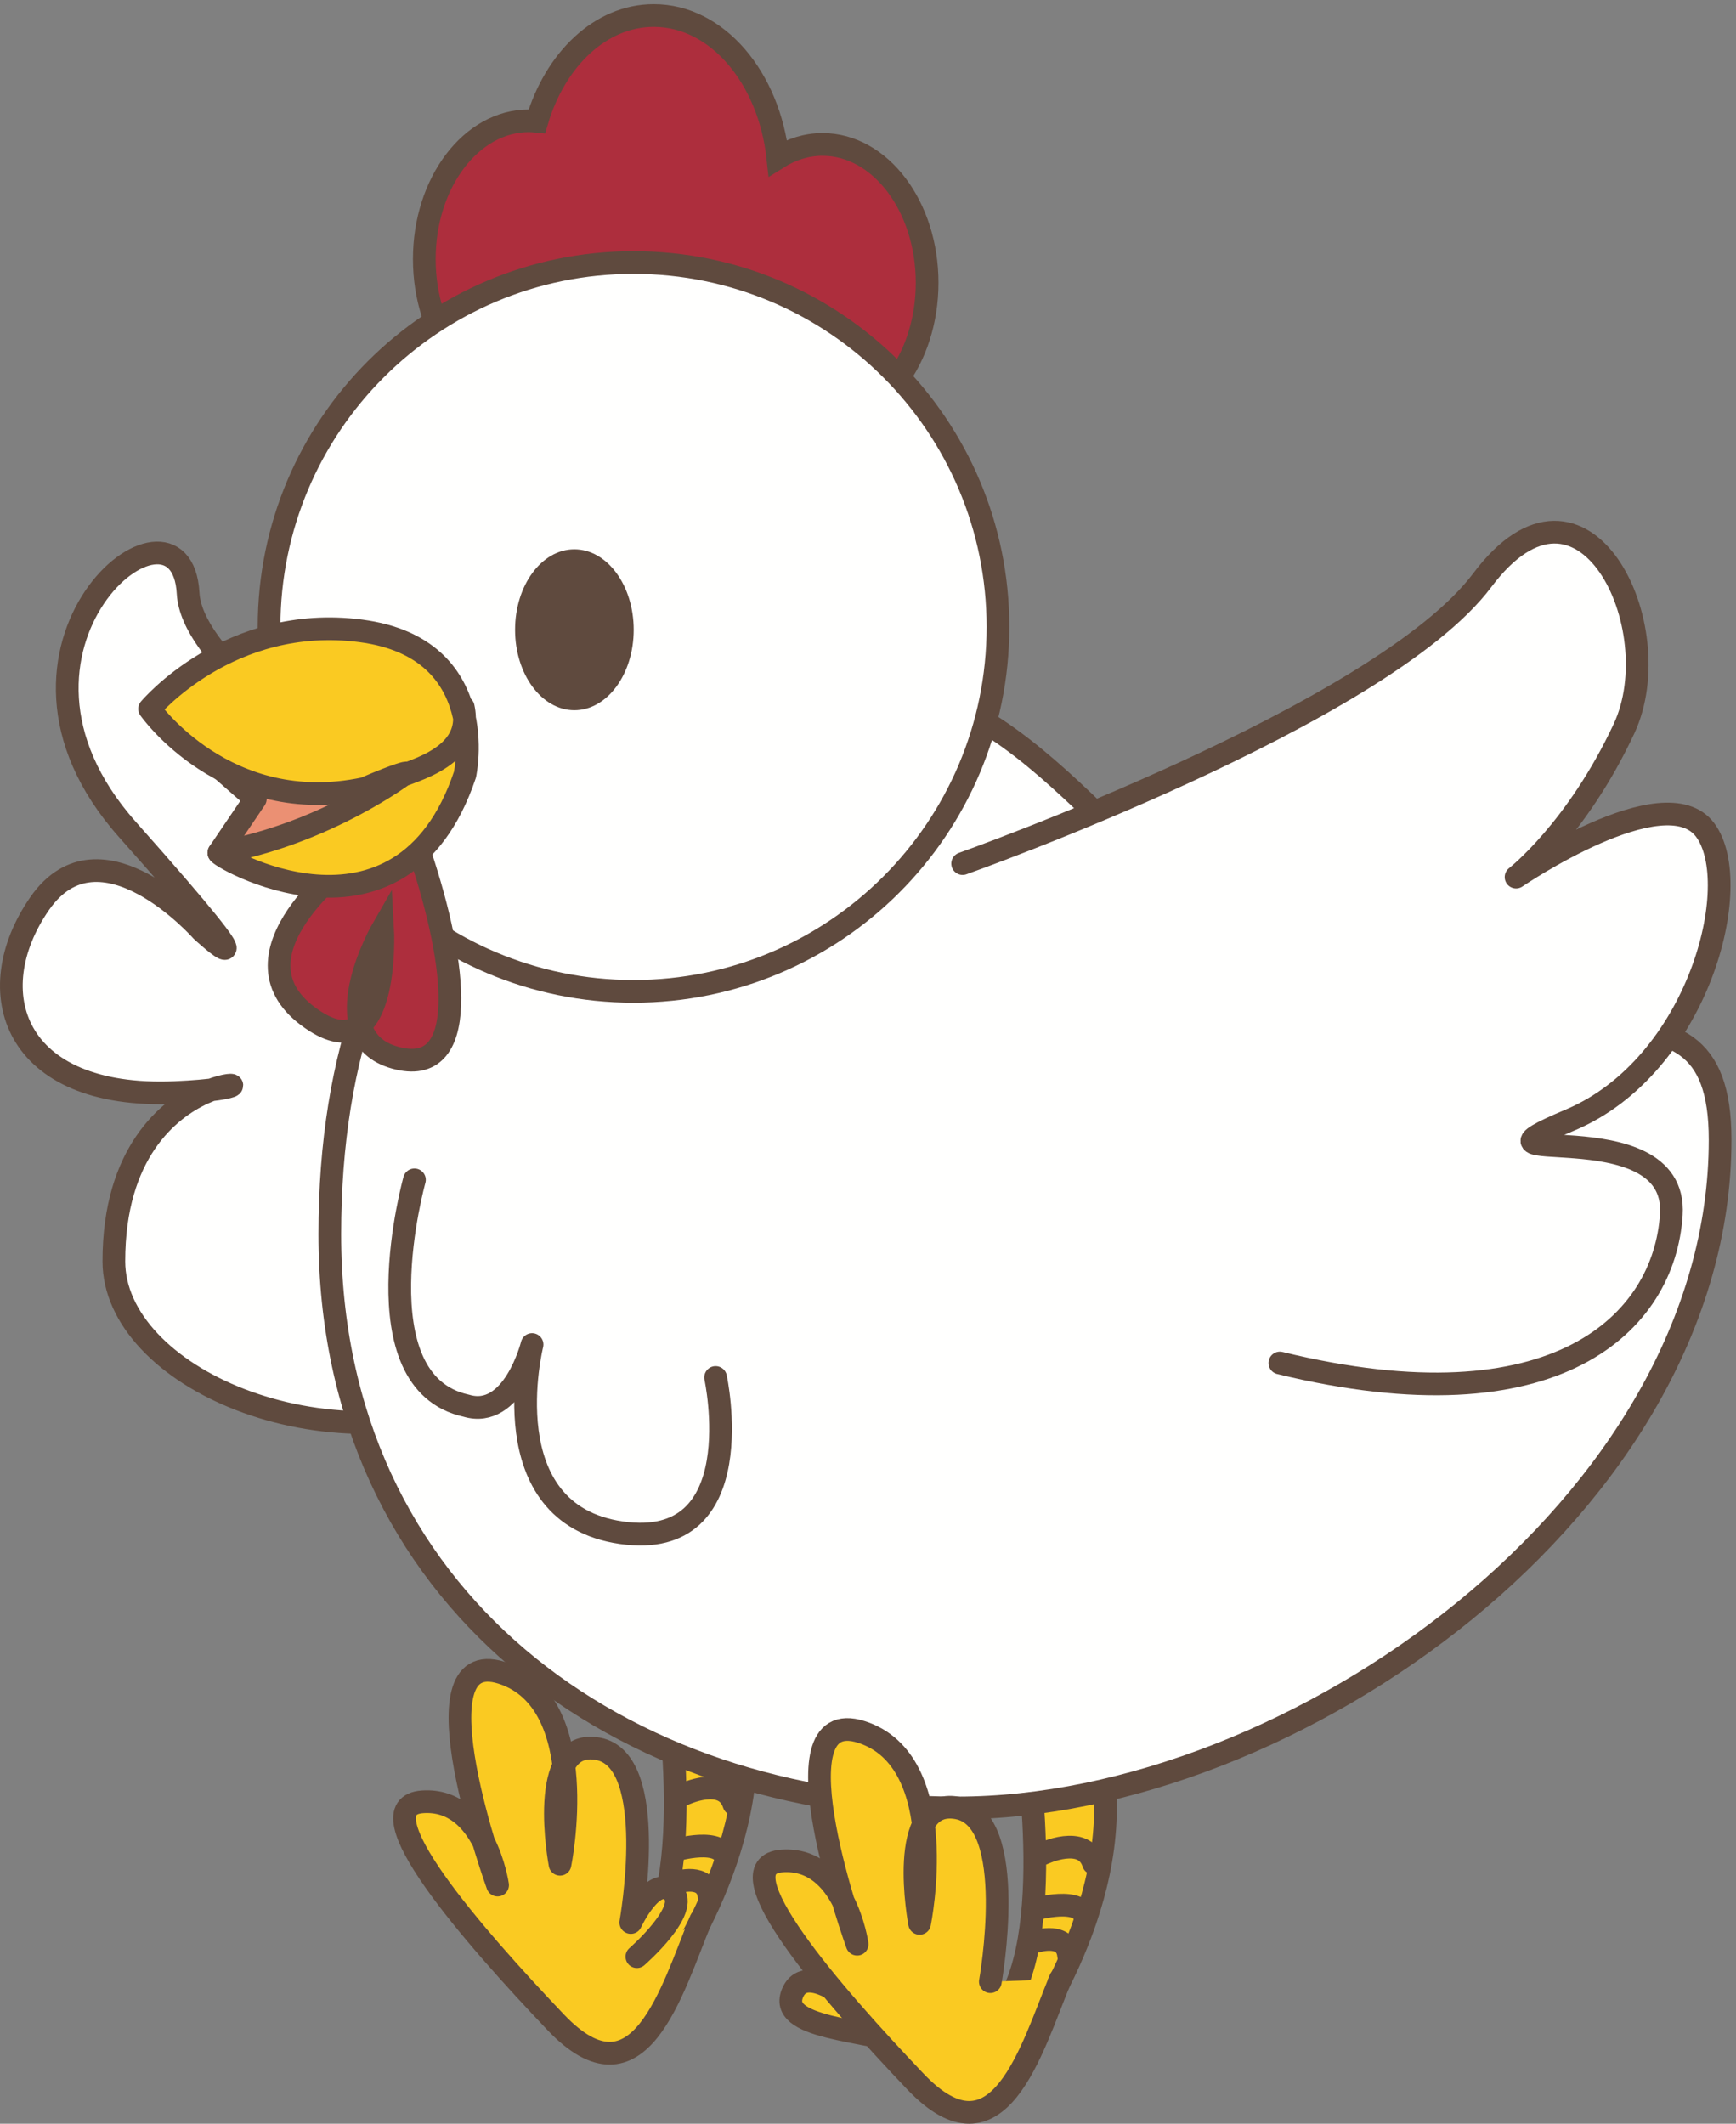 <?xml version="1.0" encoding="UTF-8"?>
<!DOCTYPE svg PUBLIC "-//W3C//DTD SVG 1.1//EN" "http://www.w3.org/Graphics/SVG/1.1/DTD/svg11.dtd">
<svg version="1.1" xmlns="http://www.w3.org/2000/svg" xmlns:xlink="http://www.w3.org/1999/xlink" x="0" y="0" width="367" height="449" viewBox="0, 0, 367, 449">
  <rect x="0" y="0" width="367" height="449" fill="#808080" stroke="none"/>
  <g id="Layer_1">
    <path d="M139.507,420.545 C139.507,420.545 161.507,391.506 157.109,361.584 C152.711,331.67 140.39,352.787 140.39,352.787 C140.39,352.787 148.312,398.545 135.109,413.506 C121.914,428.463 139.507,420.545 139.507,420.545" fill="#FACA22"/>
    <path d="M139.507,420.545 C139.507,420.545 161.507,391.506 157.109,361.584 C152.711,331.67 140.39,352.787 140.39,352.787 C140.39,352.787 148.312,398.545 135.109,413.506 C121.914,428.463 139.507,420.545 139.507,420.545 z" fill-opacity="0" stroke="#5F4A3E" stroke-width="4.8" stroke-linecap="round" stroke-linejoin="round"/>
    <path d="M144.398,379.432 C144.398,379.432 153.148,375.178 155.148,381.432" fill="#FACA22"/>
    <path d="M144.398,379.432 C144.398,379.432 153.148,375.178 155.148,381.432" fill-opacity="0" stroke="#5F4A3E" stroke-width="4.8" stroke-linecap="round" stroke-linejoin="round"/>
    <path d="M142.648,391.185 C142.648,391.185 152.898,388.182 153.398,393.185" fill="#FACA22"/>
    <path d="M142.648,391.185 C142.648,391.185 152.898,388.182 153.398,393.185" fill-opacity="0" stroke="#5F4A3E" stroke-width="4.8" stroke-linecap="round" stroke-linejoin="round"/>
    <path d="M143.148,397.935 C143.148,397.935 149.398,395.935 149.898,400.935" fill="#FACA22"/>
    <path d="M143.148,397.935 C143.148,397.935 149.398,395.935 149.898,400.935" fill-opacity="0" stroke="#5F4A3E" stroke-width="4.8" stroke-linecap="round" stroke-linejoin="round"/>
    <path d="M215.523,433.045 C215.523,433.045 237.523,404.006 233.125,374.088 C228.726,344.17 216.406,365.287 216.406,365.287 C216.406,365.287 224.324,411.045 211.125,426.006 C197.925,440.967 215.523,433.045 215.523,433.045" fill="#FACA22"/>
    <path d="M215.523,433.045 C215.523,433.045 237.523,404.006 233.125,374.088 C228.726,344.17 216.406,365.287 216.406,365.287 C216.406,365.287 224.324,411.045 211.125,426.006 C197.925,440.967 215.523,433.045 215.523,433.045 z" fill-opacity="0" stroke="#5F4A3E" stroke-width="4.8" stroke-linecap="round" stroke-linejoin="round"/>
    <path d="M220.41,391.935 C220.41,391.935 229.164,387.682 231.164,393.935" fill="#FACA22"/>
    <path d="M220.41,391.935 C220.41,391.935 229.164,387.682 231.164,393.935" fill-opacity="0" stroke="#5F4A3E" stroke-width="4.8" stroke-linecap="round" stroke-linejoin="round"/>
    <path d="M218.66,403.685 C218.66,403.685 228.914,400.685 229.414,405.685" fill="#FACA22"/>
    <path d="M218.66,403.685 C218.66,403.685 228.914,400.685 229.414,405.685" fill-opacity="0" stroke="#5F4A3E" stroke-width="4.8" stroke-linecap="round" stroke-linejoin="round"/>
    <path d="M219.16,410.435 C219.16,410.435 225.41,408.435 225.91,413.435" fill="#FACA22"/>
    <path d="M219.16,410.435 C219.16,410.435 225.41,408.435 225.91,413.435" fill-opacity="0" stroke="#5F4A3E" stroke-width="4.8" stroke-linecap="round" stroke-linejoin="round"/>
    <g>
      <path d="M132.504,195.328 C132.504,195.328 41.191,151.097 39.765,125.416 C38.335,99.734 -7.321,136.83 26.921,175.353 C61.164,213.877 42.617,196.756 42.617,196.756 C42.617,196.756 21.21,172.502 8.375,191.049 C-4.469,209.596 2.664,232.426 36.91,230.998 C70.281,229.607 24.07,220.812 24.07,266.668 C24.07,290.924 68.296,310.896 105.398,295.203" fill="#FFFFFE"/>
      <path d="M132.504,195.328 C132.504,195.328 41.191,151.097 39.765,125.416 C38.335,99.734 -7.321,136.83 26.921,175.353 C61.164,213.877 42.617,196.756 42.617,196.756 C42.617,196.756 21.21,172.502 8.375,191.049 C-4.469,209.596 2.664,232.426 36.91,230.998 C70.281,229.607 24.07,220.812 24.07,266.668 C24.07,290.924 68.296,310.896 105.398,295.203" fill-opacity="0" stroke="#5F4A3E" stroke-width="4.8" stroke-linecap="round" stroke-linejoin="round"/>
    </g>
    <path d="M173.882,30.537 C170.5,30.537 167.312,31.568 164.445,33.361 C162.601,16.363 151.578,3.285 138.211,3.285 C126.953,3.285 117.359,12.57 113.5,25.654 C112.941,25.598 112.382,25.541 111.812,25.541 C99.601,25.541 89.699,38.637 89.699,54.789 C89.699,70.943 99.601,84.039 111.812,84.039 C119.265,84.039 125.843,79.148 129.851,71.678 C132.484,72.832 135.289,73.482 138.211,73.482 C143.531,73.482 148.476,71.391 152.632,67.824 C155.273,80.064 163.777,89.035 173.882,89.035 C186.093,89.035 195.996,75.939 195.996,59.785 C195.996,43.633 186.093,30.537 173.882,30.537" fill="#AD2E3D"/>
    <path d="M173.882,30.537 C170.5,30.537 167.312,31.568 164.445,33.361 C162.601,16.363 151.578,3.285 138.211,3.285 C126.953,3.285 117.359,12.57 113.5,25.654 C112.941,25.598 112.382,25.541 111.812,25.541 C99.601,25.541 89.699,38.637 89.699,54.789 C89.699,70.943 99.601,84.039 111.812,84.039 C119.265,84.039 125.843,79.148 129.851,71.678 C132.484,72.832 135.289,73.482 138.211,73.482 C143.531,73.482 148.476,71.391 152.632,67.824 C155.273,80.064 163.777,89.035 173.882,89.035 C186.093,89.035 195.996,75.939 195.996,59.785 C195.996,43.633 186.093,30.537 173.882,30.537 z" fill-opacity="0" stroke="#5F4A3E" stroke-width="4.8" stroke-linecap="round"/>
    <path d="M363.64,240.984 C363.64,318.209 273.336,382.24 202.414,382.24 C131.496,382.24 69.722,338.182 69.722,260.959 C69.722,183.734 114.375,145.393 185.293,145.393 C217.5,145.393 241.714,190.01 269.472,203.889 C323.691,230.998 363.64,198.832 363.64,240.984" fill="#FFFFFE"/>
    <path d="M363.64,240.984 C363.64,318.209 273.336,382.24 202.414,382.24 C131.496,382.24 69.722,338.182 69.722,260.959 C69.722,183.734 114.375,145.393 185.293,145.393 C217.5,145.393 241.714,190.01 269.472,203.889 C323.691,230.998 363.64,198.832 363.64,240.984 z" fill-opacity="0" stroke="#5F4A3E" stroke-width="4.8" stroke-linecap="round" stroke-linejoin="round"/>
    <path d="M210.976,132.551 C210.976,175.103 176.484,209.597 133.929,209.597 C91.375,209.597 56.882,175.103 56.882,132.551 C56.882,89.998 91.375,55.504 133.929,55.504 C176.484,55.504 210.976,89.998 210.976,132.551" fill="#FFFFFE"/>
    <path d="M210.976,132.551 C210.976,175.103 176.484,209.597 133.929,209.597 C91.375,209.597 56.882,175.103 56.882,132.551 C56.882,89.998 91.375,55.504 133.929,55.504 C176.484,55.504 210.976,89.998 210.976,132.551 z" fill-opacity="0" stroke="#5F4A3E" stroke-width="4.8" stroke-linecap="round" stroke-linejoin="round"/>
    <g>
      <path d="M203.507,182.584 C203.507,182.584 291.972,151.193 313.371,122.658 C334.773,94.123 353.32,132.644 343.332,154.047 C333.347,175.449 320.504,185.437 320.504,185.437 C320.504,185.437 351.894,164.035 360.457,175.449 C369.019,186.863 359.027,225.387 331.918,236.801 C304.812,248.215 354.746,233.949 353.324,256.777 C351.894,279.605 329.066,302.435 270.57,288.166" fill="#FFFFFE"/>
      <path d="M203.507,182.584 C203.507,182.584 291.972,151.193 313.371,122.658 C334.773,94.123 353.32,132.644 343.332,154.047 C333.347,175.449 320.504,185.437 320.504,185.437 C320.504,185.437 351.894,164.035 360.457,175.449 C369.019,186.863 359.027,225.387 331.918,236.801 C304.812,248.215 354.746,233.949 353.324,256.777 C351.894,279.605 329.066,302.435 270.57,288.166" fill-opacity="0" stroke="#5F4A3E" stroke-width="4.8" stroke-linecap="round" stroke-linejoin="round"/>
    </g>
    <path d="M108.89,133.152 C108.89,142.551 114.5,150.16 121.421,150.16 C128.351,150.16 133.968,142.551 133.968,133.152 C133.968,123.754 128.351,116.137 121.421,116.137 C114.5,116.137 108.89,123.754 108.89,133.152" fill="#5F4A3E"/>
    <path d="M184.867,427.385 C184.867,427.385 171.129,413.475 167.621,421.217 C164.109,428.959 182.402,428.943 194.156,432.693 C204.093,435.865 184.867,427.385 184.867,427.385" fill="#FACA22"/>
    <g>
      <path d="M184.867,427.385 C184.867,427.385 171.129,413.475 167.621,421.217 C164.109,428.959 182.402,428.943 194.156,432.693 C204.093,435.865 184.867,427.385 184.867,427.385 z" fill-opacity="0" stroke="#5F4A3E" stroke-width="4.8" stroke-linecap="round" stroke-linejoin="round"/>
      <path d="M224.16,418.439 C218,433.396 211.121,458.56 193.523,440.084 C175.925,421.607 152.164,394.326 165.367,393.447 C178.562,392.568 181.203,411.045 181.203,411.045 C181.203,411.045 162.726,360.006 182.086,366.17 C201.445,372.326 194.406,406.646 194.406,406.646 C194.406,406.646 189.304,379.826 202.414,382.24 C215.523,384.646 209.363,418.967 209.363,418.967" fill="#FACA22"/>
      <path d="M224.16,418.439 C218,433.396 211.121,458.56 193.523,440.084 C175.925,421.607 152.164,394.326 165.367,393.447 C178.562,392.568 181.203,411.045 181.203,411.045 C181.203,411.045 162.726,360.006 182.086,366.17 C201.445,372.326 194.406,406.646 194.406,406.646 C194.406,406.646 189.304,379.826 202.414,382.24 C215.523,384.646 209.363,418.967 209.363,418.967" fill-opacity="0" stroke="#5F4A3E" stroke-width="4.8" stroke-linecap="round" stroke-linejoin="round"/>
    </g>
    <path d="M73.851,182.258 C73.851,182.258 47.453,201.617 65.05,214.816 C82.648,228.015 80.89,196.338 80.89,196.338 C80.89,196.338 67.687,219.215 83.531,223.615 C99.367,228.015 96.73,204.256 88.812,180.498 C80.89,156.74 73.851,182.258 73.851,182.258" fill="#AD2E3D"/>
    <path d="M73.851,182.258 C73.851,182.258 47.453,201.617 65.05,214.816 C82.648,228.015 80.89,196.338 80.89,196.338 C80.89,196.338 67.687,219.215 83.531,223.615 C99.367,228.015 96.73,204.256 88.812,180.498 C80.89,156.74 73.851,182.258 73.851,182.258 z" fill-opacity="0" stroke="#5F4A3E" stroke-width="4.8" stroke-linecap="round"/>
    <path d="M33.093,150.601 L53.972,168.916 L46.281,180.271 C46.281,180.271 82.171,184.303 88.402,170.383 C94.632,156.463 90.234,121.299 33.093,150.601" fill="#EB9073"/>
    <path d="M33.093,150.601 L53.972,168.916 L46.281,180.271 C46.281,180.271 82.171,184.303 88.402,170.383 C94.632,156.463 90.234,121.299 33.093,150.601 z" fill-opacity="0" stroke="#5F4A3E" stroke-width="4.8" stroke-linecap="round" stroke-linejoin="round"/>
    <path d="M98.293,163.789 C98.293,163.789 104.156,137.047 76.316,133.385 C48.476,129.724 31.628,149.869 31.628,149.869 C31.628,149.869 47.746,172.947 77.046,166.719 C84.742,163.422 85.839,163.422 85.839,163.422 C85.839,163.422 68.992,176.242 46.281,180.271 C45.179,180.639 84.742,204.082 98.293,163.789" fill="#FACA22"/>
    <path d="M98.293,163.789 C98.293,163.789 104.156,137.047 76.316,133.385 C48.476,129.724 31.628,149.869 31.628,149.869 C31.628,149.869 47.746,172.947 77.046,166.719 C84.742,163.422 85.839,163.422 85.839,163.422 C85.839,163.422 68.992,176.242 46.281,180.271 C45.179,180.639 84.742,204.082 98.293,163.789 z M83.273,164.887 C84.007,163.422 100.492,161.224 97.929,149.502" fill-opacity="0" stroke="#5F4A3E" stroke-width="4.8" stroke-linecap="round" stroke-linejoin="round"/>
    <g>
      <path d="M148.148,405.935 C141.984,420.896 135.109,446.06 117.507,427.584 C99.914,409.103 76.152,381.826 89.351,380.943 C102.55,380.064 105.191,398.545 105.191,398.545 C105.191,398.545 86.711,347.506 106.07,353.666 C125.429,359.826 118.39,394.146 118.39,394.146 C118.39,394.146 113.289,367.326 126.398,369.736 C139.507,372.146 133.351,406.463 133.351,406.463 C133.351,406.463 138.144,396.185 142.144,399.935 C146.144,403.685 134.64,413.685 134.64,413.685" fill="#FACA22"/>
      <path d="M148.148,405.935 C141.984,420.896 135.109,446.06 117.507,427.584 C99.914,409.103 76.152,381.826 89.351,380.943 C102.55,380.064 105.191,398.545 105.191,398.545 C105.191,398.545 86.711,347.506 106.07,353.666 C125.429,359.826 118.39,394.146 118.39,394.146 C118.39,394.146 113.289,367.326 126.398,369.736 C139.507,372.146 133.351,406.463 133.351,406.463 C133.351,406.463 138.144,396.185 142.144,399.935 C146.144,403.685 134.64,413.685 134.64,413.685" fill-opacity="0" stroke="#5F4A3E" stroke-width="4.8" stroke-linecap="round" stroke-linejoin="round"/>
    </g>
    <path d="M87.617,249.445 C87.617,249.445 75.679,292.221 98.558,297.195 C108.507,300.178 112.484,284.264 112.484,284.264 C112.484,284.264 103.531,320.076 131.386,324.053 C159.242,328.033 151.281,291.226 151.281,291.226" fill="#FFFFFE"/>
    <path d="M87.617,249.445 C87.617,249.445 75.679,292.221 98.558,297.195 C108.507,300.178 112.484,284.264 112.484,284.264 C112.484,284.264 103.531,320.076 131.386,324.053 C159.242,328.033 151.281,291.226 151.281,291.226" fill-opacity="0" stroke="#5F4A3E" stroke-width="4.8" stroke-linecap="round" stroke-linejoin="round"/>
  </g>
</svg>
